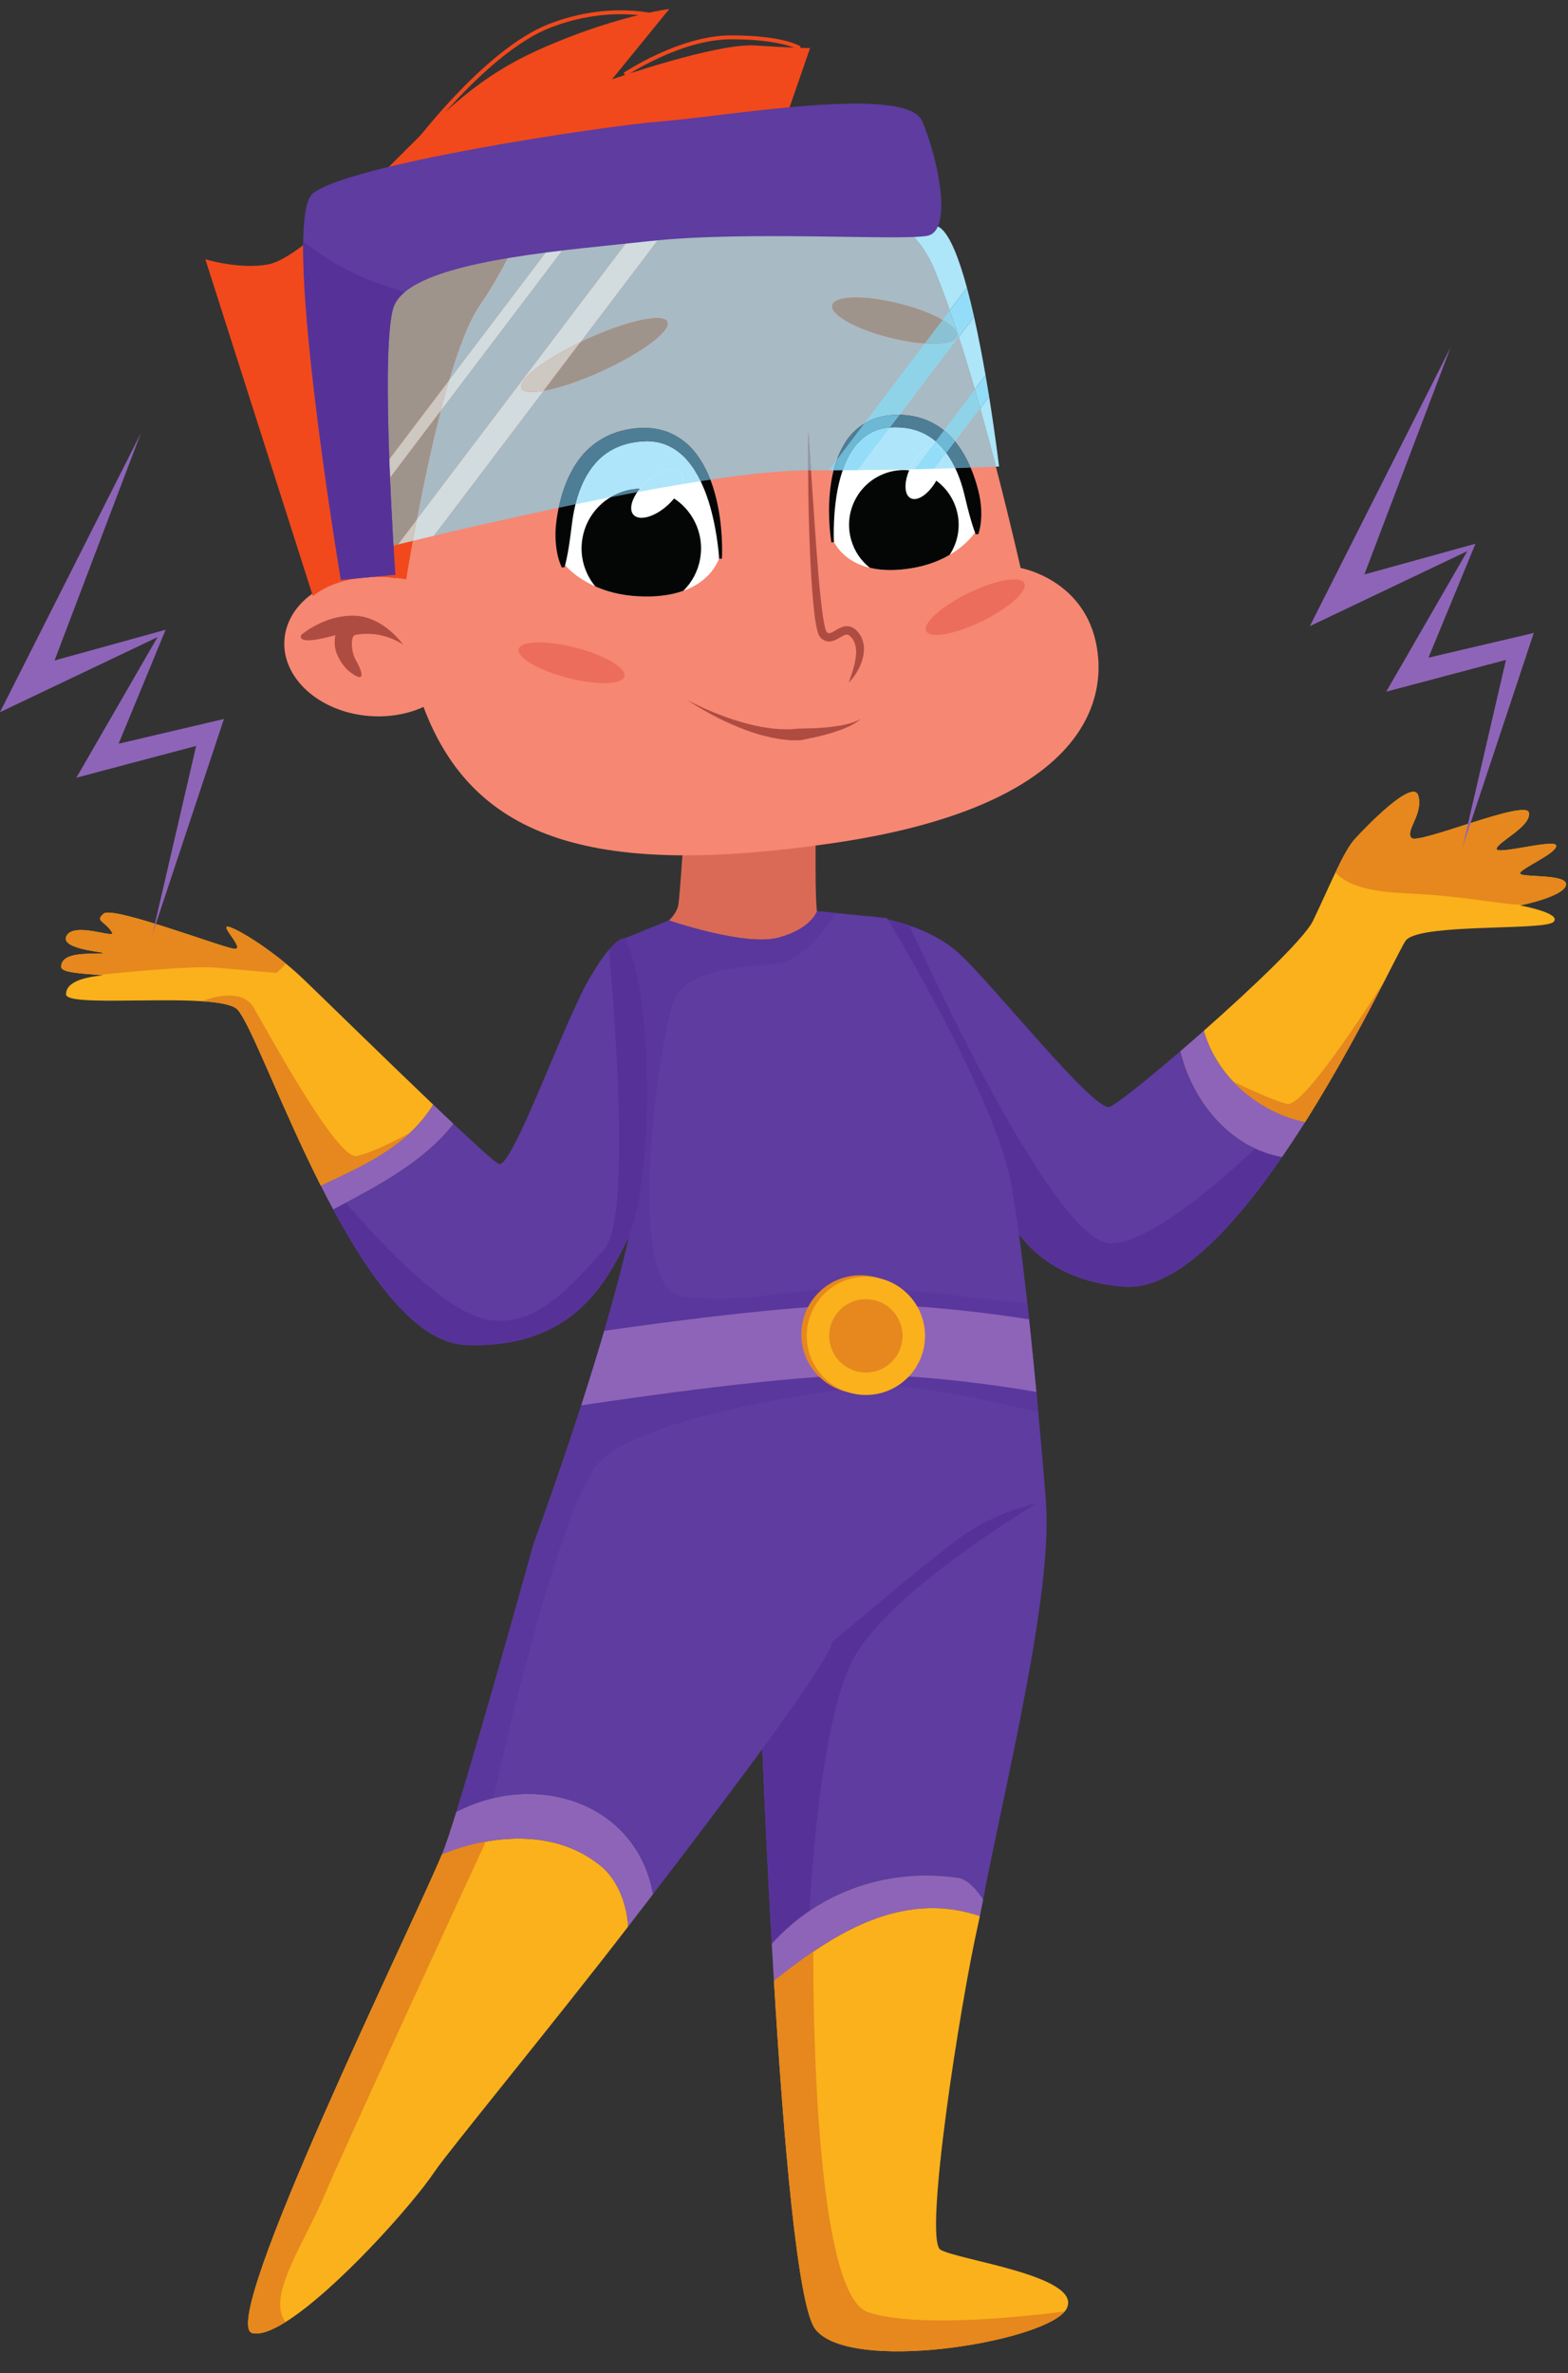 <?xml version="1.0" encoding="UTF-8"?><svg xmlns="http://www.w3.org/2000/svg" xmlns:xlink="http://www.w3.org/1999/xlink" height="2431.7" preserveAspectRatio="xMidYMid meet" version="1.0" viewBox="697.6 290.8 1606.8 2431.7" width="1606.8" zoomAndPan="magnify"><rect x="697.6" y="290.8" width="1606.8" height="2431.7" fill="#333333" stroke="none"/><g><g><path d="M 1705.086 2236.949 C 1698.379 2227.258 1691.215 2218.48 1681.324 2215.199 C 1626.418 2206.539 1571.566 2218.68 1527.219 2248.688 C 1513.117 2258.188 1500.098 2269.527 1488.43 2282.551 C 1480.141 2135.578 1475.648 2004.168 1475.648 2004.168 C 1475.648 2004.168 1754.441 1778.031 1768.746 1825.871 C 1768.988 1826.664 1769.141 1827.594 1769.227 1828.551 C 1777.48 1921.391 1726.352 2124.41 1705.086 2236.949" fill="#5e3ca0"/></g><g><path d="M 1768.746 1825.867 C 1744.742 1840.125 1600.941 1927.676 1569.137 1996.148 C 1542.043 2054.488 1530.422 2184.188 1527.219 2248.688 C 1513.113 2258.188 1500.09 2269.527 1488.438 2282.547 C 1480.148 2135.578 1475.656 2004.168 1475.656 2004.168 C 1475.656 2004.168 1754.445 1778.023 1768.746 1825.867" fill="#563298"/></g><g><path d="M 2011.387 1476.367 C 1960.5 1550.246 1901.762 1613.117 1849.602 1609.195 C 1729.398 1600.172 1716.367 1498 1716.367 1498 L 1589.156 1229.547 C 1589.156 1229.547 1607.434 1231.523 1629.668 1239.172 C 1646.375 1244.898 1665.293 1253.867 1680.312 1267.629 C 1715.367 1299.676 1818.555 1429.895 1834.57 1424.887 C 1840.777 1422.91 1871.23 1398.715 1907.043 1367.938 C 1917.309 1410.215 1945.234 1449.602 1983.82 1467.633 C 1992.52 1471.727 2001.727 1474.676 2011.387 1476.367" fill="#5e3ca0"/></g><g><path d="M 2011.387 1476.367 C 1960.5 1550.246 1901.762 1613.117 1849.602 1609.195 C 1729.398 1600.172 1716.367 1498 1716.367 1498 L 1589.156 1229.547 C 1589.156 1229.547 1607.434 1231.523 1629.668 1239.172 C 1651.348 1287.051 1780.078 1565.992 1836.25 1564.793 C 1874.121 1563.957 1939.348 1509.375 1983.82 1467.633 C 1992.52 1471.727 2001.727 1474.676 2011.387 1476.367" fill="#563298"/></g><g><path d="M 1533.449 1147.227 C 1533.449 1147.227 1532.742 1215.211 1534.855 1224.387 C 1536.824 1232.875 1542.871 1235.387 1542.871 1235.387 C 1542.871 1235.387 1510.316 1264.043 1473.84 1265.305 C 1437.363 1266.578 1383.113 1233.863 1383.113 1233.863 C 1383.113 1233.863 1391.113 1226.75 1392.684 1217.961 C 1394.238 1209.176 1397.742 1154.648 1397.742 1154.648 L 1533.449 1147.227" fill="#da6a56"/></g><g><path d="M 1131.141 1013.887 C 1183.008 1154.227 1311.309 1189.477 1550.438 1154.805 C 1789.645 1120.164 1833.484 1023.383 1821.582 953.84 C 1809.668 884.359 1743.465 872.77 1743.465 872.77 C 1743.465 872.77 1706.293 707.148 1668.203 601.355 C 1667.594 599.699 1667 598.043 1666.422 596.434 C 1666.109 595.625 1665.906 594.922 1665.566 594.125 C 1662.285 585.27 1658.879 576.383 1655.336 567.59 C 1609.715 454.363 1401.809 457.316 1349.707 466.375 C 1134.309 504.09 1089.539 707.695 1101.73 868.32 C 1102.02 872.113 1102.359 875.91 1102.688 879.641 C 1104.602 900.023 1107.398 919.637 1110.809 937.957 C 1116.262 966.91 1123.41 992.789 1131.141 1013.887" fill="#f68772"/></g><g><path d="M 1525.977 732.328 C 1525.977 732.328 1527.23 750.957 1529.094 778.906 C 1531.098 806.828 1533.266 844.098 1536.426 881.199 C 1537.203 890.48 1538.078 899.73 1539.125 908.789 C 1539.652 913.324 1540.238 917.805 1540.891 922.172 C 1541.559 926.527 1542.254 930.91 1543.312 934.734 C 1543.547 935.766 1543.855 936.543 1544.145 937.324 L 1544.355 937.906 L 1544.48 938.031 L 1544.52 938.211 L 1544.52 938.242 C 1544.465 938.184 1544.492 938.211 1544.52 938.254 C 1544.578 938.309 1544.633 938.367 1544.133 937.922 L 1544.285 938.047 L 1544.605 938.297 L 1545.855 939.297 C 1546.121 939.547 1546.203 939.508 1546.246 939.465 L 1546.398 939.465 C 1546.457 939.492 1546.539 939.59 1546.805 939.547 C 1546.898 939.535 1546.984 939.562 1547.066 939.578 C 1547.164 939.605 1547.289 939.633 1547.441 939.59 C 1549.543 939.465 1553.035 937.059 1556.875 934.945 C 1557.781 934.387 1559.004 933.93 1560.062 933.441 C 1561.355 933.094 1562.48 932.578 1563.957 932.508 L 1566.098 932.383 C 1566.836 932.48 1567.559 932.605 1568.285 932.746 C 1569.785 932.941 1570.898 933.734 1572.164 934.316 C 1574.363 935.723 1576.09 937.418 1577.355 939.102 L 1578.371 940.355 L 1578.426 940.438 L 1578.691 940.855 L 1578.785 941.008 L 1578.941 941.301 L 1579.273 941.887 C 1579.703 942.664 1580.137 943.445 1580.555 944.207 C 1582.32 948.492 1583.113 952.402 1582.918 955.98 C 1582.918 959.598 1582.32 962.852 1581.555 965.816 C 1579.926 971.715 1577.52 976.316 1575.363 979.934 C 1573.125 983.512 1571.105 986.113 1569.648 987.809 C 1568.145 989.48 1567.281 990.312 1567.281 990.312 C 1567.281 990.312 1567.684 989.199 1568.449 987.113 C 1569.188 985.027 1570.273 981.996 1571.414 978.156 C 1572.582 974.328 1573.863 969.641 1574.516 964.395 C 1574.781 961.766 1575.113 958.996 1574.793 956.23 C 1574.695 953.391 1573.766 950.707 1573.012 948.492 C 1572.582 947.73 1572.137 946.965 1571.691 946.199 L 1571.344 945.613 L 1571.191 945.32 L 1571.094 945.184 C 1571.137 945.223 1571.105 945.184 1571.078 945.156 C 1571.039 945.086 1570.996 945.016 1571.273 945.445 L 1571.234 945.406 L 1570.535 944.559 C 1569.648 943.305 1568.633 942.43 1567.684 941.762 C 1567.211 941.637 1566.781 941.133 1566.336 941.203 C 1566.098 941.176 1565.891 941.105 1565.668 941.035 C 1565.418 941.078 1565.168 941.105 1564.902 941.121 C 1564.414 941.051 1563.707 941.414 1563.094 941.523 C 1562.355 941.887 1561.688 942.082 1560.883 942.555 C 1559.352 943.348 1557.586 944.473 1555.652 945.531 C 1553.562 946.559 1551.367 947.84 1548.055 948.105 C 1547.289 948.215 1546.387 948.047 1545.535 947.98 C 1544.715 947.938 1543.824 947.66 1542.906 947.227 C 1542.477 947.031 1542.016 946.824 1541.586 946.59 C 1541.141 946.367 1540.738 946.113 1540.598 945.977 L 1539.348 944.961 L 1539.027 944.711 L 1538.887 944.586 C 1538.344 944.113 1538.387 944.141 1538.414 944.152 C 1538.441 944.168 1538.457 944.168 1538.387 944.098 L 1538.273 943.957 C 1537.996 943.57 1537.703 943.18 1537.441 942.777 C 1537.176 942.359 1536.926 941.941 1536.688 941.523 L 1536.328 940.594 C 1535.855 939.355 1535.395 938.086 1535.16 936.977 C 1532.836 927.836 1532.055 918.902 1531.098 909.652 C 1530.207 900.441 1529.512 891.094 1528.926 881.758 C 1527.77 863.074 1527.09 844.391 1526.562 826.887 C 1526.367 818.137 1526.184 809.664 1526.004 801.637 C 1525.824 793.625 1525.863 786.027 1525.797 779.031 C 1525.754 765.008 1525.699 753.348 1525.797 745.168 C 1525.906 737.004 1525.977 732.328 1525.977 732.328" fill="#ae4c42"/></g><g><path d="M 1229.129 955.91 C 1226.918 964.465 1249.387 977.641 1279.301 985.348 C 1309.219 993.059 1335.258 992.379 1337.461 983.836 C 1339.664 975.285 1317.191 962.109 1287.273 954.398 C 1257.367 946.688 1231.328 947.371 1229.129 955.91" fill="#ec6d5b"/></g><g><path d="M 1646.734 937.453 C 1650.625 945.387 1676.27 940.809 1704.02 927.234 C 1731.77 913.672 1751.129 896.246 1747.254 888.312 C 1743.367 880.379 1717.738 884.957 1689.988 898.52 C 1662.223 912.098 1642.859 929.523 1646.734 937.453" fill="#ec6d5b"/></g><g><path d="M 1175.195 958.996 C 1172.562 998.605 1128.754 1027.953 1077.352 1024.527 C 1030.934 1021.453 994.168 992.68 989.438 957.953 C 988.922 954.242 988.793 950.465 989.051 946.625 C 991.684 906.977 1035.492 877.641 1086.895 881.055 C 1088.492 881.156 1090.082 881.301 1091.684 881.457 C 1140.715 886.652 1177.746 920.598 1175.195 958.996" fill="#f68772"/></g><g><path d="M 1006.191 941.434 C 1006.191 941.434 1029.453 921.066 1060.09 921.641 C 1090.73 922.215 1110.699 951.293 1110.699 951.293 C 1110.699 951.293 1089.582 935.77 1061.453 941.445 C 1056.93 942.363 1056.949 957.949 1062.18 967.059 C 1067.422 976.176 1072.422 988.918 1061.852 983.102 C 1051.281 977.285 1045.742 968.012 1042.453 959.902 C 1039.113 951.648 1041.242 941.562 1041.242 941.562 C 1041.242 941.562 1001.73 953.551 1006.191 941.434" fill="#ae4c42"/></g><g><path d="M 1018.207 901.504 L 908.023 556.438 C 908.023 556.438 942.75 567.121 972.133 561.77 C 1001.508 556.438 1060.277 497.664 1121.719 436.227 C 1183.148 374.793 1217.879 353.422 1279.309 329.387 C 1340.75 305.336 1383.488 300.004 1383.488 300.004 L 1324.719 372.125 C 1324.719 372.125 1431.566 334.723 1471.629 337.406 C 1511.699 340.07 1527.727 340.07 1527.727 340.07 L 1503.688 409.527 C 1503.688 409.527 1639.91 503.016 1602.52 500.332 C 1565.117 497.664 1300.68 497.664 1260.609 513.699 C 1220.551 529.719 1228.559 545.754 1188.488 604.508 C 1148.43 663.277 1113.867 884.477 1113.867 884.477 C 1113.867 884.477 1055.598 872.121 1018.207 901.504" fill="#f1491c"/></g><g><path d="M 1274.402 867.309 C 1274.402 867.309 1282.871 878.996 1301.652 888.789 C 1303.555 889.766 1305.516 890.742 1307.594 891.621 C 1318.875 896.672 1333.266 900.801 1351.043 901.75 C 1359.754 902.254 1367.574 902.07 1374.574 901.316 L 1374.625 901.305 C 1383.582 900.371 1391.266 898.555 1397.824 896.184 C 1430.426 884.551 1435.629 859.273 1435.629 859.273 C 1435.629 859.273 1437.219 726.117 1353.562 731.879 C 1260.965 738.238 1274.402 867.309 1274.402 867.309" fill="#fff"/></g><g><path d="M 1307.594 891.633 C 1318.875 896.668 1333.266 900.797 1351.043 901.746 C 1359.75 902.25 1367.57 902.074 1374.578 901.312 L 1374.621 901.301 C 1383.582 900.375 1391.266 898.555 1397.824 896.18 C 1406.637 887.543 1412.844 876.152 1415.113 863.047 C 1420.84 829.781 1398.449 798.113 1365.129 792.383 C 1331.844 786.641 1300.184 809.031 1294.453 842.355 C 1291.297 860.59 1296.633 878.363 1307.594 891.633" fill="#040606"/></g><g><path d="M 1394.887 774.715 C 1400.898 781.355 1394.996 796.5 1381.715 808.523 C 1368.422 820.543 1352.781 824.898 1346.762 818.258 C 1340.754 811.617 1346.652 796.484 1359.941 784.465 C 1373.223 772.441 1388.875 768.074 1394.887 774.715" fill="#fff"/></g><g><path d="M 1276.168 871.953 C 1276.168 871.953 1277.781 866.434 1279.449 857.168 C 1280.289 852.527 1281.16 846.953 1282.02 840.625 C 1282.93 834.297 1283.609 827.176 1284.867 819.5 C 1286.148 811.848 1288.027 803.668 1290.93 795.434 C 1293.82 787.211 1297.738 778.918 1303.09 771.422 C 1308.379 763.867 1315.219 757.25 1323.461 752.484 C 1331.66 747.66 1341.188 744.719 1351.16 743.59 L 1353.02 743.34 L 1353.48 743.27 L 1353.711 743.23 C 1353.27 743.258 1353.359 743.242 1353.438 743.242 C 1353.48 743.242 1353.52 743.242 1353.48 743.242 L 1353.609 743.242 L 1354.617 743.188 L 1358.68 743.008 L 1360.699 742.922 C 1361.359 742.91 1361.867 742.992 1362.449 743.02 L 1365.879 743.23 C 1368.168 743.355 1370.57 743.98 1372.918 744.301 C 1375.16 745.039 1377.531 745.488 1379.68 746.434 C 1388.469 749.891 1396.184 755.73 1402.258 762.949 C 1408.391 770.125 1413.117 778.32 1416.809 786.484 C 1420.543 794.652 1423.344 802.816 1425.504 810.48 C 1429.77 825.867 1431.859 839.176 1433.07 848.484 C 1433.684 853.152 1434.031 856.844 1434.254 859.355 C 1434.422 861.848 1434.535 863.188 1434.535 863.188 L 1437.391 863.199 C 1437.391 863.199 1437.738 857.711 1437.504 848.148 C 1437.406 843.371 1437.055 837.559 1436.414 830.91 C 1435.773 824.25 1434.785 816.754 1433.113 808.645 C 1431.426 800.531 1429.211 791.766 1425.754 782.766 C 1422.285 773.777 1417.688 764.48 1411.094 755.801 C 1404.645 747.047 1395.473 739.383 1384.578 734.574 C 1373.84 729.613 1360.918 728.512 1349.688 729.531 C 1338.129 730.547 1326.43 733.754 1316.09 739.496 C 1305.73 745.168 1296.879 753.223 1290.43 762.238 C 1283.898 771.227 1279.309 780.828 1275.961 790.109 C 1272.609 799.418 1270.469 808.434 1269 816.781 C 1267.508 825.129 1266.73 832.848 1266.82 839.691 C 1266.879 846.535 1267.609 852.469 1268.559 857.305 C 1269.508 862.141 1270.711 865.891 1271.68 868.41 C 1272.609 870.922 1273.32 872.246 1273.32 872.246 L 1276.168 871.953" fill="#040606"/></g><g><path d="M 1698.586 833.723 C 1698.586 833.723 1692.055 845.25 1675.918 856.07 C 1674.289 857.164 1672.609 858.246 1670.801 859.27 C 1661.027 865.004 1648.34 870.23 1632.215 872.895 C 1624.32 874.242 1617.184 874.871 1610.723 874.902 L 1610.668 874.887 C 1602.406 874.957 1595.215 874.074 1589.004 872.586 C 1558.105 865.281 1550.785 842.781 1550.785 842.781 C 1550.785 842.781 1535.824 721.547 1612.672 718.293 C 1697.73 714.691 1698.586 833.723 1698.586 833.723" fill="#fff"/></g><g><path d="M 1670.785 859.27 C 1661.027 865.016 1648.336 870.234 1632.203 872.91 C 1624.324 874.25 1617.184 874.883 1610.715 874.895 L 1610.672 874.895 C 1602.406 874.949 1595.227 874.074 1589.004 872.578 C 1580.094 865.602 1573.27 855.844 1569.887 844.141 C 1561.266 814.387 1578.465 783.234 1608.273 774.625 C 1638.016 766.02 1669.168 783.219 1677.773 813.016 C 1682.504 829.324 1679.445 846.059 1670.785 859.27" fill="#040606"/></g><g><path d="M 1630.758 801.258 C 1638.023 805.09 1650.141 796.414 1657.82 781.887 C 1665.484 767.348 1665.816 752.461 1658.555 748.613 C 1651.289 744.781 1639.184 753.457 1631.492 767.984 C 1623.812 782.523 1623.496 797.41 1630.758 801.258" fill="#fff"/></g><g><path d="M 1697.438 838.141 C 1697.438 838.141 1695.406 833.277 1692.953 824.996 C 1691.719 820.848 1690.344 815.855 1688.914 810.168 C 1687.445 804.492 1686.098 798.07 1684.18 791.203 C 1682.23 784.363 1679.68 777.09 1676.219 769.875 C 1672.742 762.668 1668.328 755.508 1662.68 749.215 C 1657.102 742.879 1650.191 737.539 1642.188 734.023 C 1634.227 730.461 1625.23 728.754 1616.051 728.738 L 1614.328 728.695 L 1613.891 728.684 L 1613.684 728.668 C 1614.074 728.641 1614.004 728.641 1613.922 728.656 C 1613.891 728.656 1613.852 728.656 1613.891 728.656 L 1613.781 728.668 L 1612.84 728.727 L 1609.129 728.977 L 1607.277 729.09 C 1606.676 729.145 1606.211 729.27 1605.68 729.355 L 1602.582 729.902 C 1600.508 730.238 1598.391 731.066 1596.273 731.582 C 1594.301 732.496 1592.195 733.141 1590.32 734.219 C 1582.668 738.27 1576.219 744.367 1571.426 751.57 C 1566.562 758.73 1563.086 766.68 1560.551 774.5 C 1557.973 782.332 1556.246 790.055 1555.07 797.258 C 1552.73 811.723 1552.168 824.07 1552.016 832.676 C 1551.93 836.992 1551.973 840.398 1552.043 842.695 C 1552.141 844.996 1552.184 846.227 1552.184 846.227 L 1549.578 846.535 C 1549.578 846.535 1548.695 841.562 1547.938 832.816 C 1547.543 828.441 1547.277 823.117 1547.18 816.992 C 1547.098 810.867 1547.223 803.93 1547.938 796.363 C 1548.637 788.793 1549.773 780.582 1552 772.02 C 1554.258 763.48 1557.508 754.527 1562.641 745.949 C 1567.629 737.316 1575.211 729.398 1584.656 723.918 C 1593.934 718.297 1605.609 715.984 1615.953 715.773 C 1626.59 715.523 1637.594 717.262 1647.598 721.438 C 1657.621 725.559 1666.504 732.004 1673.289 739.559 C 1680.156 747.098 1685.328 755.383 1689.32 763.512 C 1693.316 771.652 1696.176 779.656 1698.363 787.113 C 1700.578 794.566 1702.074 801.535 1702.68 807.77 C 1703.324 814.02 1703.254 819.516 1702.891 824.016 C 1702.512 828.527 1701.797 832.059 1701.18 834.457 C 1700.578 836.84 1700.07 838.129 1700.07 838.129 L 1697.438 838.141" fill="#040606"/></g><g><path d="M 1402.184 1008.172 C 1402.184 1008.172 1412.426 1013.914 1428.605 1020.562 C 1432.625 1022.25 1437.062 1023.898 1441.742 1025.648 C 1446.469 1027.262 1451.43 1028.969 1456.648 1030.461 C 1459.227 1031.281 1461.891 1031.941 1464.594 1032.625 C 1467.281 1033.32 1470.004 1034.016 1472.793 1034.531 C 1478.301 1035.777 1483.961 1036.57 1489.582 1037.316 C 1492.402 1037.535 1495.227 1037.746 1498.023 1037.965 C 1500.824 1038.086 1503.598 1037.977 1506.336 1038.012 C 1509.098 1038.148 1511.75 1037.598 1514.387 1037.438 C 1515.645 1037.281 1517.148 1037.328 1518.211 1037.352 C 1519.617 1037.316 1521.012 1037.27 1522.379 1037.23 C 1527.84 1037 1533.293 1037.047 1538.145 1036.609 C 1543.008 1036.105 1547.723 1035.973 1551.977 1035.238 C 1556.227 1034.566 1560.223 1034.117 1563.598 1033.188 C 1565.297 1032.758 1566.934 1032.465 1568.41 1032.051 C 1569.84 1031.586 1571.172 1031.145 1572.371 1030.754 C 1574.766 1029.938 1576.574 1029.055 1577.746 1028.383 C 1578.934 1027.699 1579.484 1027.199 1579.484 1027.199 C 1579.484 1027.199 1579.043 1027.797 1577.992 1028.715 C 1576.953 1029.617 1575.305 1030.879 1573.066 1032.184 C 1571.93 1032.82 1570.672 1033.527 1569.293 1034.297 C 1567.887 1035.008 1566.32 1035.656 1564.672 1036.387 C 1561.348 1037.977 1557.449 1039.16 1553.223 1040.652 C 1548.992 1042.18 1544.254 1043.207 1539.266 1044.637 C 1534.246 1046.016 1529.102 1046.887 1523.711 1048.105 C 1522.367 1048.387 1521.012 1048.68 1519.641 1048.988 C 1517.957 1049.281 1516.637 1049.34 1515.086 1049.34 C 1512.09 1049.281 1509.047 1049.512 1506.055 1049.098 C 1503.059 1048.766 1500.031 1048.582 1497.023 1048.133 C 1494.066 1047.605 1491.086 1047.066 1488.102 1046.543 C 1482.238 1045.176 1476.41 1043.746 1470.836 1041.887 C 1468.012 1041.066 1465.301 1040.078 1462.602 1039.078 C 1459.898 1038.086 1457.246 1037.156 1454.695 1036.047 C 1449.539 1034.004 1444.672 1031.758 1440.078 1029.645 C 1435.52 1027.406 1431.23 1025.316 1427.359 1023.203 C 1411.789 1014.906 1402.184 1008.172 1402.184 1008.172" fill="#ae4c42"/></g><g><path d="M 1769.469 1829.23 C 1769.469 1829.23 1721.387 1835.875 1677.312 1869.297 C 1633.246 1902.676 1550.426 1973.469 1550.426 1973.469 C 1550.426 1973.469 1480.98 1881.312 1374.125 1854.602 C 1339.672 1845.977 1302.84 1852.629 1277.328 1859.996 C 1258.449 1865.484 1245.758 1871.379 1244.668 1871.902 L 1244.637 1871.902 C 1245.387 1869.82 1268.438 1807.402 1293.23 1730.746 C 1301.117 1706.266 1309.211 1680.297 1316.793 1654.383 C 1336.664 1586.703 1353.09 1519.359 1354.094 1479.281 C 1356.773 1375.109 1338.059 1252.262 1338.059 1252.262 L 1383.102 1233.875 C 1383.102 1233.875 1460.957 1260.598 1495 1251.586 C 1529.062 1242.566 1534.871 1224.375 1534.871 1224.375 L 1554.227 1226.305 L 1606.516 1231.543 C 1606.516 1231.543 1716.059 1411.176 1733.402 1502.004 C 1739.133 1532.059 1745.023 1578.008 1750.352 1626.09 C 1750.949 1631.582 1751.551 1637.105 1752.148 1642.641 C 1754.84 1667.91 1757.367 1693.371 1759.609 1716.965 C 1760.297 1724.102 1760.93 1731.105 1761.57 1737.836 C 1766.387 1790.246 1769.469 1829.23 1769.469 1829.23" fill="#5e3ca0"/></g><g><path d="M 2302.355 1197.492 C 2300.672 1207.559 2268.949 1215.488 2258.559 1217.809 C 2256.48 1218.289 2255.277 1218.527 2255.277 1218.527 C 2255.277 1218.527 2299.359 1226.543 2289.336 1235.562 C 2280.359 1243.652 2176.18 1238.051 2145.488 1249.828 C 2145.336 1249.871 2145.18 1249.941 2145.008 1249.984 C 2141.73 1251.312 2139.367 1252.824 2138.082 1254.594 C 2135.594 1258.043 2127.988 1273.297 2116.438 1295.73 L 2116.281 1295.973 C 2097.648 1332.164 2068.836 1386.891 2034.949 1440.539 C 2006.945 1434.688 1980.621 1419.672 1960.898 1398.707 C 1947.117 1384.004 1936.668 1366.418 1931.168 1346.953 C 1981.668 1302.348 2034.469 1251.949 2042.926 1234.562 C 2050.969 1217.965 2058.758 1200.137 2066.039 1184.84 C 2073.25 1169.602 2080.02 1156.906 2086 1150.414 C 2098.016 1137.395 2146.098 1087.309 2151.102 1106.352 C 2156.105 1125.379 2137.078 1142.414 2144.09 1149.414 C 2151.102 1156.426 2261.289 1109.348 2264.297 1123.371 C 2267.297 1137.395 2232.25 1153.414 2231.23 1160.438 C 2230.227 1167.453 2292.348 1149.414 2292.348 1157.43 C 2292.348 1165.445 2256.281 1180.473 2255.277 1185.477 C 2254.277 1190.48 2304.363 1185.477 2302.355 1197.492" fill="#fab11c"/></g><g><path d="M 1141.531 1422.633 C 1134.922 1433.453 1127.031 1442.828 1118.18 1451.164 C 1092.691 1475.086 1059.281 1490.23 1026.301 1505.57 C 985.793 1425.277 955.266 1342.219 941.402 1325.707 C 937.035 1320.496 923.41 1317.938 905.5 1316.738 C 853.496 1313.129 765.586 1321.02 765.305 1309.688 C 764.785 1291.168 805.934 1290.414 802.848 1290.129 C 801.488 1290.008 800.125 1289.887 798.801 1289.77 C 775.324 1287.891 760.098 1286.852 760.258 1281.156 C 760.781 1264.613 794.316 1268.941 802.328 1267.617 C 810.344 1266.285 757.773 1264.285 765.789 1249.59 C 773.801 1234.879 816.914 1253.316 812.344 1246.059 C 804.855 1234.039 794.516 1234.879 803.852 1226.871 C 813.188 1218.852 925.375 1261.609 937.395 1262.93 C 949.414 1264.285 924.051 1240.246 930.742 1240.246 C 936.152 1240.246 962.875 1255.27 990.602 1278.184 C 996.934 1283.398 1003.301 1289.047 1009.512 1294.98 C 1029.469 1314.125 1091.73 1375.109 1141.531 1422.633" fill="#fab11c"/></g><g><path d="M 1162.359 1442.359 C 1155.789 1436.172 1148.82 1429.559 1141.551 1422.621 C 1115.91 1464.641 1070.75 1484.922 1026.32 1505.559 C 1030.48 1513.801 1034.75 1522.012 1039.121 1530.129 C 1084.18 1506.262 1132.512 1481.039 1162.359 1442.359" fill="#8e64b8"/></g><g><path d="M 1339.426 1563.426 C 1318.441 1604.418 1284.652 1672.961 1175.156 1668.969 C 1125.312 1667.113 1078.277 1602.816 1039.125 1530.121 C 1043.414 1527.844 1047.746 1525.566 1052.113 1523.238 C 1093.219 1501.32 1135.367 1477.363 1162.375 1442.34 C 1186.172 1464.773 1204.32 1481.207 1208.539 1483.301 C 1221.871 1489.988 1273.961 1341.734 1300.688 1294.977 C 1309.219 1280.039 1316.152 1270.25 1321.605 1263.926 C 1333.133 1250.422 1338.062 1252.258 1338.062 1252.258 C 1368.793 1311.004 1367.473 1508.695 1339.426 1563.426" fill="#5e3ca0"/></g><g><path d="M 1931.188 1346.941 C 1923.023 1354.156 1914.918 1361.199 1907.078 1367.938 C 1919.613 1419.75 1958.738 1467.164 2011.375 1476.34 C 2019.453 1464.617 2027.34 1452.609 2034.957 1440.547 C 1987.355 1430.562 1944.469 1394.168 1931.188 1346.941" fill="#8e64b8"/></g><g><path d="M 1341.309 2264.762 C 1267.629 2360.559 1155.719 2496.75 1143.102 2515.699 C 1120.059 2550.238 1041.25 2638.102 990.203 2670 C 976.141 2678.77 964.199 2683.34 956.105 2681.301 C 919.723 2672.199 1122.66 2258.828 1150.469 2190.801 C 1164.73 2184.988 1179.961 2180.461 1195.461 2177.691 C 1234.93 2170.602 1276.359 2174.93 1308.691 2199.172 C 1328.172 2212.148 1339.75 2238.281 1341.309 2264.762" fill="#fab11c"/></g><g><path d="M 1366.789 2231.59 C 1358.262 2242.719 1349.762 2253.82 1341.309 2264.762 C 1339.75 2238.281 1328.172 2212.148 1308.691 2199.172 C 1275.641 2174.371 1233.129 2170.398 1192.898 2178.18 C 1178.281 2180.98 1163.93 2185.309 1150.469 2190.801 C 1151.23 2188.949 1151.91 2187.23 1152.43 2185.828 C 1155.559 2177.449 1160.012 2163.988 1165.211 2147.238 C 1177.43 2140.871 1190.141 2136.148 1202.961 2133.141 C 1275.922 2115.789 1352.691 2151.809 1366.789 2231.59" fill="#8e64b8"/></g><g><path d="M 1550.422 1973.469 C 1546.969 1993.629 1456.699 2114.27 1366.789 2231.59 C 1352.691 2151.809 1275.922 2115.789 1202.961 2133.141 C 1190.141 2136.148 1177.43 2140.871 1165.211 2147.238 C 1193.301 2057.172 1244.59 1871.941 1244.59 1871.941 L 1244.629 1871.898 L 1244.672 1871.898 C 1256.73 1862.129 1269.031 1854.52 1281.449 1848.789 C 1413.191 1787.801 1556.551 1938.051 1550.422 1973.469" fill="#5e3ca0"/></g><g><path d="M 1681.328 2215.199 C 1609.012 2203.777 1536.73 2228.527 1488.453 2282.539 C 1489.164 2295.066 1489.906 2307.707 1490.66 2320.387 C 1550.934 2272.59 1621.281 2226.898 1701.727 2254.047 C 1702.773 2249 1703.902 2243.246 1705.094 2236.938 C 1698.398 2227.25 1691.223 2218.496 1681.328 2215.199" fill="#8e64b8"/></g><g><path d="M 1244.668 1871.902 L 1244.637 1871.902 C 1245.387 1869.82 1268.438 1807.402 1293.23 1730.746 C 1301.117 1706.266 1309.211 1680.297 1316.793 1654.383 C 1326.707 1620.602 1335.758 1586.918 1342.48 1556.656 C 1367.535 1494.031 1367.645 1308.801 1338.059 1252.262 L 1383.102 1233.875 C 1383.102 1233.875 1440.109 1253.449 1477.898 1253.449 C 1484.258 1253.449 1490.098 1252.883 1495 1251.586 C 1529.062 1242.566 1534.871 1224.375 1534.871 1224.375 L 1554.227 1226.305 C 1545.969 1239.562 1520.652 1276.184 1492.004 1278.625 C 1456.949 1281.633 1400.859 1283.637 1387.828 1316.699 C 1374.801 1349.746 1334.746 1611.191 1396.84 1619.195 C 1408.668 1620.73 1420.324 1621.344 1431.828 1621.344 C 1480.73 1621.344 1527.07 1610.188 1574.141 1610.188 C 1625.906 1610.188 1731.082 1625.211 1750.352 1626.09 C 1750.949 1631.582 1751.551 1637.105 1752.148 1642.641 C 1754.84 1667.91 1757.367 1693.371 1759.609 1716.965 C 1760.297 1724.102 1760.93 1731.105 1761.57 1737.836 C 1729.109 1729.754 1647.527 1710.68 1600.012 1710.68 C 1594.98 1710.68 1590.34 1710.887 1586.168 1711.355 C 1532.07 1717.367 1362.102 1742.41 1314.027 1786.477 C 1304.051 1795.613 1292.914 1818.383 1281.457 1848.785 C 1269.039 1854.516 1256.727 1862.129 1244.668 1871.902" fill="#5a379c"/></g><g><path d="M 1342.484 1556.66 C 1349.219 1526.285 1353.594 1499.359 1354.098 1479.289 C 1356.777 1375.109 1338.066 1252.266 1338.066 1252.266 C 1367.641 1308.793 1367.531 1494.02 1342.484 1556.66" fill="#5a379c"/></g><g><path d="M 1165.211 2147.238 C 1193.301 2057.172 1244.59 1871.941 1244.59 1871.941 L 1244.629 1871.898 L 1244.672 1871.898 C 1256.73 1862.129 1269.031 1854.52 1281.449 1848.789 C 1280.09 1852.391 1278.68 1856.16 1277.32 1860 C 1248.871 1939.5 1219.379 2061.141 1202.961 2133.141 C 1190.141 2136.148 1177.43 2140.871 1165.211 2147.238" fill="#5a379c"/></g><g><path d="M 1790.824 2655.93 C 1790.305 2657.02 1789.586 2658.098 1788.664 2659.137 C 1761.773 2691.469 1567.973 2722.559 1533.078 2677.289 C 1514.922 2653.809 1500.531 2483.688 1490.688 2320.406 C 1503.668 2310.117 1517.125 2299.898 1531.027 2290.477 C 1581.719 2256.266 1638.605 2232.75 1701.715 2254.059 C 1701.113 2256.906 1700.551 2259.547 1700.039 2261.957 C 1681.328 2344.727 1643.938 2585.137 1661.285 2595.828 C 1678.637 2606.527 1806.855 2622.559 1790.824 2655.93" fill="#fab11c"/></g><g><path d="M 1759.617 1716.969 C 1726.594 1711.312 1655.68 1700.613 1590.004 1699.652 C 1512.871 1698.52 1340.754 1723.574 1293.234 1730.742 C 1301.125 1706.262 1309.219 1680.297 1316.797 1654.379 C 1388.035 1644.156 1521.691 1626.559 1591.02 1627.531 C 1650.867 1628.414 1712.98 1636.5 1752.156 1642.633 C 1754.848 1667.914 1757.371 1693.359 1759.617 1716.969" fill="#8e64b8"/></g><g><path d="M 1339.434 1563.426 C 1318.441 1604.418 1284.652 1672.961 1175.156 1668.969 C 1125.312 1667.113 1078.277 1602.816 1039.125 1530.121 C 1043.414 1527.844 1047.746 1525.566 1052.113 1523.238 C 1073.629 1548.516 1140.895 1624.445 1187.492 1640.234 C 1243.594 1659.266 1284.652 1605.18 1316.711 1571.109 C 1345.273 1540.746 1326.082 1313.043 1321.605 1263.926 C 1333.133 1250.422 1338.062 1252.258 1338.062 1252.258 C 1368.793 1311.004 1367.473 1508.695 1339.434 1563.426" fill="#563298"/></g><g><path d="M 1518.785 1658.023 C 1518.785 1691.496 1545.918 1718.621 1579.395 1718.621 C 1612.855 1718.621 1639.992 1691.496 1639.992 1658.023 C 1639.992 1624.559 1612.855 1597.426 1579.395 1597.426 C 1545.918 1597.426 1518.785 1624.559 1518.785 1658.023" fill="#e6881d"/></g><g><path d="M 1524.305 1659.508 C 1524.305 1692.984 1551.449 1720.109 1584.906 1720.109 C 1618.383 1720.109 1645.52 1692.984 1645.52 1659.508 C 1645.52 1626.043 1618.383 1598.918 1584.906 1598.918 C 1551.449 1598.918 1524.305 1626.043 1524.305 1659.508" fill="#fab11c"/></g><g><path d="M 1547.34 1659.52 C 1547.34 1680.27 1564.16 1697.078 1584.898 1697.078 C 1605.648 1697.078 1622.469 1680.27 1622.469 1659.52 C 1622.469 1638.77 1605.648 1621.961 1584.898 1621.961 C 1564.16 1621.961 1547.34 1638.77 1547.34 1659.52" fill="#e6881d"/></g><g><path d="M 1030.23 2539.738 C 1010.199 2587.82 970.129 2643.91 990.16 2669.961 L 990.203 2670 C 976.141 2678.77 964.199 2683.34 956.105 2681.301 C 919.723 2672.199 1122.66 2258.828 1150.469 2190.801 C 1164.73 2184.988 1179.961 2180.461 1195.461 2177.691 C 1174.27 2223.57 1048.578 2495.75 1030.23 2539.738" fill="#e6881d"/></g><g><path d="M 1788.664 2659.141 C 1761.781 2691.469 1567.977 2722.559 1533.07 2677.289 C 1514.922 2653.809 1500.535 2483.688 1490.68 2320.41 C 1503.664 2310.117 1517.129 2299.898 1531.02 2290.48 C 1530.867 2341.047 1532.148 2641.59 1587.16 2659.938 C 1638.48 2677.051 1755.602 2663.469 1788.664 2659.141" fill="#e6881d"/></g><g><path d="M 1118.184 1451.16 C 1092.688 1475.082 1059.277 1490.23 1026.301 1505.57 C 985.793 1425.281 955.266 1342.215 941.402 1325.711 C 937.031 1320.496 923.41 1317.941 905.5 1316.742 L 905.34 1316.375 C 905.34 1316.375 944.086 1300.352 957.426 1323.031 C 970.809 1345.75 1042.93 1479.293 1062.957 1475.277 C 1080.113 1471.836 1109.922 1455.727 1118.184 1451.16" fill="#e6881d"/></g><g><path d="M 990.602 1278.184 C 985.836 1283.637 980.824 1287.648 980.824 1287.648 C 980.824 1287.648 949.414 1284.961 919.363 1282.316 C 893.441 1280 818.758 1287.648 798.801 1289.77 C 775.324 1287.891 760.098 1286.852 760.258 1281.156 C 760.781 1264.613 794.316 1268.941 802.328 1267.617 C 810.344 1266.285 757.773 1264.285 765.789 1249.59 C 773.801 1234.879 816.914 1253.316 812.344 1246.059 C 804.855 1234.039 794.516 1234.879 803.852 1226.871 C 813.188 1218.852 925.375 1261.609 937.395 1262.93 C 949.414 1264.285 924.051 1240.246 930.742 1240.246 C 936.152 1240.246 962.875 1255.27 990.602 1278.184" fill="#e6881d"/></g><g><path d="M 2302.355 1197.492 C 2300.672 1207.559 2268.949 1215.488 2258.559 1217.809 C 2256 1217.68 2253.641 1217.609 2251.59 1217.523 C 2233.566 1216.848 2196.852 1208.844 2139.41 1206.172 C 2097.875 1204.25 2077.898 1197.223 2066.039 1184.84 C 2073.25 1169.602 2080.02 1156.906 2086 1150.414 C 2098.016 1137.395 2146.098 1087.309 2151.102 1106.352 C 2156.105 1125.379 2137.078 1142.414 2144.09 1149.414 C 2151.102 1156.426 2261.289 1109.348 2264.297 1123.371 C 2267.297 1137.395 2232.25 1153.414 2231.23 1160.438 C 2230.227 1167.453 2292.348 1149.414 2292.348 1157.43 C 2292.348 1165.445 2256.281 1180.473 2255.277 1185.477 C 2254.277 1190.48 2304.363 1185.477 2302.355 1197.492" fill="#e6881d"/></g><g><path d="M 841.914 734.723 L 743.055 995.023 L 724.637 975.512 L 863.25 937.18 L 867.359 936.055 L 865.75 939.945 L 810.258 1074.402 L 797.031 1058.02 L 909.617 1031.57 L 927.074 1027.488 L 921.609 1043.926 L 853.934 1247.578 L 902.453 1038.535 L 914.445 1050.891 L 802.66 1080.531 L 775.867 1087.648 L 789.434 1064.16 L 862.156 938.184 L 864.652 940.949 L 734.82 1002.789 L 697.59 1020.523 L 716.402 983.277 L 841.914 734.723" fill="#8e64b8"/></g><g><path d="M 2116.277 1295.98 C 2097.648 1332.164 2068.836 1386.891 2034.949 1440.535 C 2006.934 1434.695 1980.617 1419.672 1960.895 1398.719 C 1976.293 1406.211 2002.168 1418.27 2016.555 1421.867 C 2030.652 1425.398 2082.625 1348.59 2116.277 1295.98" fill="#e6881d"/></g><g><path d="M 1381.418 620.504 C 1385.547 629.574 1355.438 652.168 1314.168 671 C 1272.898 689.828 1236.09 697.742 1231.957 688.688 C 1227.828 679.617 1257.938 657.02 1299.207 638.191 C 1340.48 619.359 1377.289 611.445 1381.418 620.504" fill="#f1491c"/></g><g><path d="M 1678.18 635.203 C 1675.773 644.859 1645.25 645.582 1610.004 636.812 C 1574.738 628.043 1548.102 613.098 1550.508 603.426 C 1552.914 593.77 1583.453 593.043 1618.699 601.816 C 1653.961 610.586 1680.586 625.531 1678.18 635.203" fill="#f1491c"/></g><g><path d="M 2146.09 1248.262 C 2146.09 1248.262 2145.895 1248.777 2145.484 1249.832 C 2145.328 1249.871 2145.168 1249.949 2145.012 1249.988 C 2145.734 1248.855 2146.09 1248.262 2146.09 1248.262" fill="#e6881d"/></g><g><path d="M 1695.773 615.371 C 1693.457 604.992 1691.004 594.969 1688.445 585.52 L 1670.844 608.773 C 1669.961 606.273 1669.074 603.789 1668.207 601.352 C 1667.598 599.691 1667.004 598.031 1666.422 596.43 C 1666.117 595.621 1665.906 594.922 1665.57 594.129 C 1662.277 585.258 1658.879 576.375 1655.344 567.598 C 1646.918 546.691 1632.961 529.746 1615.48 516.074 C 1639.602 517.586 1655.984 520.328 1661.273 524.379 C 1671.133 531.91 1680.352 555.621 1688.445 585.52 C 1691.004 594.969 1693.457 604.992 1695.773 615.371" fill="#ade5f9"/></g><g><path d="M 1142.062 839.809 L 1254.633 691.18 C 1269.953 688.449 1291.383 681.391 1314.176 670.988 C 1355.441 652.16 1385.555 629.562 1381.422 620.492 C 1380.266 617.961 1376.523 616.738 1370.836 616.738 C 1356.254 616.738 1328.883 624.637 1299.215 638.176 C 1296.883 639.246 1294.594 640.312 1292.344 641.395 L 1381.984 523.043 C 1371.246 523.93 1360.504 524.934 1349.805 525.973 L 1124.625 823.344 C 1130.742 791.062 1139.164 750.277 1149.062 711.883 L 1284.254 533.336 C 1278.602 534.066 1273.035 534.828 1267.504 535.594 L 1157.664 680.609 C 1167.145 648.395 1177.625 620.461 1188.492 604.496 C 1209.043 574.367 1216.945 555.477 1225.164 542.059 C 1238.762 539.77 1252.934 537.605 1267.504 535.594 C 1273.035 534.828 1278.602 534.066 1284.254 533.336 C 1305.574 530.574 1327.613 528.137 1349.805 525.973 C 1360.504 524.934 1371.246 523.93 1381.984 523.043 C 1446.965 517.555 1511.285 514.656 1561.969 514.656 C 1582.277 514.656 1600.395 515.113 1615.488 516.059 C 1632.961 529.738 1646.93 546.691 1655.344 567.582 C 1658.883 576.379 1662.281 585.254 1665.574 594.113 C 1665.91 594.906 1666.125 595.621 1666.43 596.43 C 1667.008 598.031 1667.605 599.676 1668.199 601.34 C 1669.082 603.777 1669.969 606.266 1670.852 608.766 L 1663.379 618.613 C 1652.586 612.426 1636.789 606.309 1618.707 601.812 C 1602.191 597.695 1586.715 595.668 1574.688 595.668 C 1561.023 595.668 1551.801 598.273 1550.52 603.414 C 1548.109 613.082 1574.746 628.023 1610 636.805 C 1622.715 639.961 1634.82 641.898 1645.207 642.613 L 1582.781 725.043 C 1574.211 730.457 1567.289 737.895 1562.641 745.93 C 1559.652 750.949 1557.305 756.07 1555.414 761.18 L 1546.66 772.738 C 1540.789 772.781 1534.797 772.781 1528.699 772.781 C 1527.051 748.266 1525.984 732.316 1525.984 732.316 C 1525.984 732.316 1525.91 736.996 1525.801 745.168 C 1525.727 752.09 1525.742 761.531 1525.785 772.781 C 1525.543 772.781 1525.301 772.781 1525.055 772.781 C 1499.305 772.781 1464.414 776.488 1425.594 782.297 C 1422.145 773.453 1417.586 764.32 1411.105 755.797 C 1404.656 747.043 1395.473 739.375 1384.586 734.57 C 1376.215 730.699 1366.516 729.176 1357.312 729.176 C 1354.723 729.176 1352.164 729.297 1349.695 729.523 C 1338.133 730.547 1326.434 733.75 1316.094 739.48 C 1305.734 745.152 1296.883 753.203 1290.434 762.215 C 1283.902 771.211 1279.312 780.816 1275.965 790.105 C 1273.363 797.332 1271.492 804.375 1270.094 811.07 C 1220.082 821.605 1174.125 832.203 1142.062 839.809" fill="#a8bac4"/></g><g><path d="M 1525.781 772.785 C 1525.738 761.543 1525.727 752.098 1525.797 745.168 C 1525.906 737.004 1525.977 732.328 1525.977 732.328 C 1525.977 732.328 1527.047 748.27 1528.688 772.785 C 1527.715 772.785 1526.754 772.785 1525.781 772.785" fill="#8a9dad"/></g><g><path d="M 1096.336 850.93 C 1096.336 850.93 1090.008 829.773 1083.078 799.039 L 1149.055 711.898 C 1139.156 750.289 1130.738 791.078 1124.617 823.348 L 1105.426 848.68 L 1105.387 848.68 C 1099.539 850.129 1096.336 850.93 1096.336 850.93 M 1079.707 783.57 L 1079.707 783.539 C 1066.367 719.422 1054.387 627.152 1084.316 588.488 C 1098.805 569.73 1154.098 554.062 1225.156 542.074 C 1216.938 555.496 1209.035 574.391 1188.488 604.516 C 1177.617 620.473 1167.137 648.398 1157.656 680.621 L 1079.707 783.539 L 1079.707 783.57" fill="#9e948c"/></g><g><path d="M 1287.336 807.492 C 1288.328 803.52 1289.496 799.488 1290.93 795.43 C 1293.816 787.207 1297.738 778.91 1303.086 771.422 C 1308.379 763.875 1315.219 757.254 1323.457 752.492 C 1331.656 747.672 1341.188 744.723 1351.156 743.586 L 1353.016 743.34 L 1353.477 743.27 L 1353.707 743.242 C 1353.449 743.254 1353.367 743.254 1353.367 743.254 C 1353.367 743.254 1353.406 743.254 1353.438 743.254 C 1353.465 743.242 1353.496 743.242 1353.496 743.242 C 1353.496 743.242 1353.488 743.242 1353.477 743.242 L 1353.605 743.242 L 1354.617 743.199 L 1358.676 743.02 L 1360.699 742.922 C 1360.746 742.922 1360.797 742.922 1360.848 742.922 C 1361.438 742.922 1361.906 742.992 1362.445 743.02 L 1365.875 743.227 C 1368.168 743.352 1370.566 743.988 1372.918 744.309 C 1375.156 745.055 1377.527 745.484 1379.676 746.441 C 1388.461 749.887 1396.188 755.73 1402.254 762.961 C 1407.723 769.355 1412.07 776.559 1415.574 783.84 C 1409.273 784.824 1402.891 785.848 1396.426 786.93 C 1397.836 781.918 1397.434 777.555 1394.875 774.73 C 1392.961 772.625 1390.098 771.613 1386.633 771.613 C 1379.176 771.613 1369.008 776.254 1359.938 784.465 C 1357.426 786.734 1355.199 789.102 1353.246 791.512 C 1342.43 791.762 1332.117 794.891 1323.195 800.277 C 1311.18 802.633 1299.18 805.055 1287.336 807.492" fill="#aee5fa"/></g><g><path d="M 1323.195 800.277 C 1332.117 794.898 1342.426 791.77 1353.246 791.512 C 1352.297 792.68 1351.418 793.855 1350.617 795.035 C 1341.496 796.742 1332.336 798.492 1323.195 800.277" fill="#4e7e96"/></g><g><path d="M 1350.621 795.027 C 1351.422 793.855 1352.305 792.68 1353.254 791.504 C 1355.203 789.098 1357.434 786.719 1359.941 784.461 C 1369.012 776.246 1379.18 771.609 1386.645 771.609 C 1390.105 771.609 1392.977 772.609 1394.875 774.715 C 1397.445 777.543 1397.844 781.906 1396.434 786.922 C 1381.438 789.41 1366.082 792.145 1350.621 795.027" fill="#aee5fa"/></g><g><path d="M 1270.09 811.07 C 1271.492 804.383 1273.363 797.32 1275.961 790.105 C 1279.312 780.824 1283.902 771.211 1290.434 762.227 C 1296.883 753.215 1305.73 745.16 1316.09 739.492 C 1326.434 733.75 1338.133 730.547 1349.691 729.531 C 1352.164 729.309 1354.723 729.184 1357.312 729.184 C 1366.512 729.184 1376.211 730.699 1384.582 734.574 C 1395.465 739.379 1404.648 747.043 1411.098 755.789 C 1417.574 764.332 1422.145 773.469 1425.586 782.301 C 1422.285 782.805 1418.941 783.305 1415.582 783.836 C 1412.074 776.547 1407.727 769.348 1402.266 762.953 C 1396.191 755.723 1388.473 749.883 1379.684 746.43 C 1377.531 745.48 1375.16 745.035 1372.922 744.297 C 1370.57 743.977 1368.172 743.352 1365.883 743.227 L 1362.453 743.016 C 1361.91 742.988 1361.441 742.918 1360.852 742.918 C 1360.801 742.918 1360.754 742.918 1360.703 742.918 L 1358.684 743 L 1354.621 743.184 L 1353.613 743.238 L 1353.48 743.238 C 1353.492 743.238 1353.504 743.238 1353.504 743.238 C 1353.504 743.238 1353.473 743.238 1353.441 743.238 C 1353.41 743.238 1353.371 743.238 1353.371 743.238 C 1353.371 743.238 1353.453 743.238 1353.711 743.227 L 1353.48 743.266 L 1353.023 743.336 L 1351.16 743.586 C 1341.191 744.715 1331.664 747.656 1323.461 752.477 C 1315.223 757.238 1308.383 763.871 1303.09 771.406 C 1297.742 778.918 1293.82 787.207 1290.934 795.426 C 1289.5 799.48 1288.332 803.52 1287.344 807.477 C 1281.551 808.676 1275.801 809.871 1270.09 811.07" fill="#4e7e96"/></g><g><path d="M 1555.406 761.191 C 1557.289 756.098 1559.648 750.961 1562.633 745.949 C 1567.281 737.898 1574.203 730.473 1582.758 725.059 L 1555.406 761.191" fill="#4e7e96"/></g><g><path d="M 1718.105 768.941 C 1713.207 750.07 1707.793 729.84 1702.027 709.344 L 1711.215 697.23 C 1710.047 690.137 1708.801 682.719 1707.516 675.184 L 1696.453 689.812 C 1691.172 671.613 1685.672 653.488 1680.055 636.168 L 1695.781 615.406 C 1700.156 634.953 1704.078 655.594 1707.516 675.184 C 1708.801 682.719 1710.047 690.137 1711.215 697.23 C 1717.652 737.535 1721.383 768.781 1721.383 768.781 C 1721.383 768.781 1720.27 768.84 1718.105 768.941" fill="#ade5f9"/></g><g><path d="M 1692.293 769.969 C 1691.379 767.824 1690.395 765.66 1689.32 763.5 C 1685.957 756.656 1681.766 749.68 1676.414 743.152 L 1702.039 709.336 C 1707.797 729.84 1713.219 750.059 1718.121 768.938 C 1713.699 769.141 1704.91 769.52 1692.293 769.969 M 1664.812 731.566 C 1659.68 727.477 1653.863 723.996 1647.598 721.43 C 1638.781 717.746 1629.211 715.961 1619.77 715.758 L 1680.066 636.156 C 1685.68 653.473 1691.176 671.617 1696.457 689.801 L 1664.812 731.566" fill="#a8bac4"/></g><g><path d="M 1576.781 772.512 L 1609.793 728.922 L 1612.844 728.715 L 1613.777 728.656 L 1613.875 728.645 C 1613.875 728.645 1613.902 728.645 1613.93 728.645 C 1613.945 728.645 1613.957 728.645 1613.973 728.645 C 1613.93 728.645 1613.848 728.656 1613.68 728.672 L 1613.891 728.672 L 1614.336 728.688 L 1616.051 728.727 C 1625.23 728.754 1634.234 730.469 1642.203 734.023 C 1647.359 736.281 1652.055 739.316 1656.25 742.871 L 1652.406 747.973 C 1645.547 749.449 1637.273 757.059 1631.504 767.98 C 1630.832 769.234 1630.234 770.488 1629.691 771.73 C 1613.766 772.051 1596.051 772.328 1576.781 772.512 M 1662.242 770.922 C 1663.371 766.922 1663.871 763.133 1663.789 759.816 L 1667.414 755.035 C 1670.867 759.773 1673.781 764.82 1676.219 769.875 C 1676.316 770.086 1676.414 770.293 1676.512 770.504 C 1672.051 770.645 1667.301 770.781 1662.242 770.922" fill="#aee5fa"/></g><g><path d="M 1629.68 771.738 C 1630.23 770.48 1630.84 769.238 1631.488 767.996 C 1637.262 757.066 1645.539 749.453 1652.391 747.977 L 1634.473 771.629 C 1632.898 771.672 1631.293 771.699 1629.68 771.738 M 1655.223 771.117 L 1663.789 759.816 C 1663.871 763.133 1663.363 766.93 1662.23 770.926 C 1659.949 770.992 1657.629 771.047 1655.223 771.117" fill="#aee5fa"/></g><g><path d="M 1676.516 770.504 C 1676.418 770.293 1676.32 770.086 1676.219 769.875 C 1673.77 764.816 1670.867 759.785 1667.406 755.047 L 1676.402 743.164 C 1681.758 749.695 1685.945 756.66 1689.309 763.512 C 1690.387 765.684 1691.371 767.844 1692.281 769.984 C 1687.559 770.152 1682.289 770.336 1676.516 770.504 M 1656.25 742.883 C 1652.062 739.324 1647.352 736.297 1642.195 734.027 C 1634.223 730.469 1625.238 728.758 1616.047 728.73 L 1614.32 728.688 L 1613.887 728.672 L 1613.676 728.672 C 1613.848 728.66 1613.93 728.66 1613.957 728.645 C 1613.957 728.645 1613.945 728.645 1613.93 728.66 C 1613.902 728.66 1613.875 728.66 1613.875 728.66 L 1613.777 728.66 L 1612.852 728.73 L 1609.797 728.926 L 1619.758 715.766 C 1629.191 715.977 1638.777 717.758 1647.59 721.441 C 1653.855 724.008 1659.672 727.496 1664.801 731.59 L 1656.25 742.883" fill="#4e7e96"/></g><g><path d="M 1254.625 691.184 L 1292.336 641.41 C 1294.586 640.328 1296.875 639.262 1299.207 638.195 C 1328.875 624.656 1356.246 616.762 1370.824 616.762 C 1376.516 616.762 1380.258 617.961 1381.418 620.52 C 1385.547 629.57 1355.438 652.172 1314.168 671.004 C 1291.375 681.402 1269.945 688.461 1254.625 691.184" fill="#9e948c"/></g><g><path d="M 1645.211 642.621 C 1634.812 641.898 1622.719 639.965 1610.004 636.793 C 1574.75 628.031 1548.109 613.074 1550.512 603.414 C 1551.797 598.281 1561.031 595.668 1574.691 595.668 C 1586.711 595.668 1602.199 597.688 1618.707 601.805 C 1636.789 606.305 1652.586 612.426 1663.371 618.621 L 1645.211 642.621" fill="#9e948c"/></g><g><path d="M 1120.656 446.098 L 1117.43 443.738 C 1118.176 442.707 1192.988 341.551 1259.879 315.508 C 1323.246 290.824 1372.906 305.949 1373.398 306.117 L 1372.195 309.941 C 1371.715 309.773 1323.316 295.098 1261.336 319.23 C 1195.535 344.859 1121.398 445.082 1120.656 446.098" fill="#f1491c"/></g><g><path d="M 1338.871 368.762 L 1336.621 365.449 C 1337.18 365.074 1393.828 327.043 1446.922 327.043 C 1499.992 327.043 1517.41 337.918 1518.129 338.391 L 1515.949 341.754 C 1515.789 341.641 1498.52 331.047 1446.922 331.047 C 1395.082 331.047 1339.418 368.387 1338.871 368.762" fill="#f1491c"/></g><g><path d="M 1149.059 711.891 C 1151.816 701.207 1154.688 690.703 1157.66 680.625 L 1267.496 535.594 C 1273.027 534.836 1278.598 534.078 1284.25 533.355 L 1149.059 711.891" fill="#d2dcdf"/></g><g><path d="M 1083.078 799.039 C 1081.957 794.102 1080.828 788.938 1079.707 783.574 L 1079.707 783.531 L 1157.656 680.625 C 1154.688 690.711 1151.816 701.199 1149.059 711.887 L 1083.078 799.039" fill="#cdc8c1"/></g><g><path d="M 1120.621 844.965 C 1121.809 838.355 1123.148 831.09 1124.621 823.34 L 1349.801 525.969 C 1360.5 524.938 1371.238 523.934 1381.98 523.051 L 1292.34 641.398 C 1254.648 659.527 1228.059 680.133 1231.961 688.672 C 1233.121 691.227 1236.859 692.426 1242.551 692.426 C 1245.941 692.426 1250.012 692 1254.629 691.18 L 1142.059 839.828 C 1133.969 841.742 1126.781 843.477 1120.621 844.965" fill="#d2dcdf"/></g><g><path d="M 1105.43 848.68 L 1124.621 823.348 C 1123.148 831.094 1121.809 838.344 1120.621 844.953 C 1114.469 846.449 1109.359 847.691 1105.43 848.68" fill="#cdc8c1"/></g><g><path d="M 1242.551 692.426 C 1236.859 692.426 1233.117 691.227 1231.961 688.68 C 1228.059 680.129 1254.648 659.523 1292.34 641.406 L 1254.629 691.184 C 1250.012 692.008 1245.938 692.426 1242.551 692.426" fill="#cdc8c1"/></g><g><path d="M 1546.645 772.762 L 1555.406 761.195 C 1554.059 764.836 1552.949 768.461 1552 772.02 C 1551.945 772.25 1551.875 772.5 1551.82 772.73 C 1550.105 772.746 1548.387 772.746 1546.645 772.762" fill="#8fd3e9"/></g><g><path d="M 1680.066 636.16 C 1677.016 626.738 1673.934 617.582 1670.84 608.77 L 1688.453 585.512 C 1691.016 594.965 1693.457 604.992 1695.785 615.363 L 1695.785 615.406 L 1680.066 636.16" fill="#94ddf8"/></g><g><path d="M 1582.773 725.051 L 1645.191 642.617 C 1648.305 642.836 1651.25 642.941 1654.008 642.941 C 1667.684 642.941 1676.91 640.344 1678.172 635.195 C 1679.359 630.484 1673.625 624.531 1663.371 618.633 L 1670.836 608.773 C 1673.934 617.59 1677.012 626.758 1680.051 636.164 L 1619.77 715.762 C 1619.141 715.75 1618.539 715.75 1617.922 715.75 C 1617.262 715.75 1616.617 715.75 1615.957 715.762 C 1605.613 715.984 1593.938 718.301 1584.648 723.918 C 1584.02 724.285 1583.402 724.668 1582.773 725.051" fill="#8fd3e9"/></g><g><path d="M 1561.164 772.672 C 1563.645 765.438 1566.945 758.168 1571.434 751.562 C 1576.227 744.371 1582.664 738.258 1590.328 734.215 C 1592.195 733.129 1594.312 732.488 1596.277 731.582 C 1598.395 731.055 1600.512 730.246 1602.586 729.895 L 1605.695 729.352 C 1606.223 729.27 1606.684 729.145 1607.281 729.09 L 1609.121 728.961 L 1609.805 728.922 L 1576.785 772.516 C 1571.684 772.574 1566.473 772.629 1561.164 772.672" fill="#94ddf8"/></g><g><path d="M 1551.828 772.715 C 1551.887 772.477 1551.957 772.238 1552.012 772 C 1552.949 768.453 1554.059 764.824 1555.418 761.18 L 1582.773 725.039 C 1583.402 724.66 1584.02 724.27 1584.664 723.906 C 1593.941 718.285 1605.629 715.973 1615.957 715.762 C 1616.629 715.75 1617.273 715.734 1617.934 715.734 C 1618.551 715.734 1619.152 715.734 1619.77 715.75 L 1609.805 728.906 L 1609.133 728.965 L 1607.281 729.074 C 1606.68 729.133 1606.219 729.258 1605.699 729.344 L 1602.586 729.887 C 1600.512 730.238 1598.398 731.051 1596.281 731.586 C 1594.32 732.48 1592.203 733.125 1590.34 734.219 C 1582.672 738.254 1576.227 744.363 1571.434 751.566 C 1566.949 758.168 1563.645 765.441 1561.164 772.66 C 1558.078 772.688 1554.969 772.699 1551.828 772.715" fill="#6db8d4"/></g><g><path d="M 1654.023 642.93 C 1651.262 642.93 1648.309 642.828 1645.199 642.609 L 1663.371 618.617 C 1673.629 624.508 1679.371 630.48 1678.188 635.188 C 1676.914 640.328 1667.684 642.93 1654.023 642.93" fill="#8ac2d3"/></g><g><path d="M 1702.039 709.34 C 1700.199 702.848 1698.344 696.305 1696.449 689.801 L 1707.531 675.18 C 1708.801 682.711 1710.039 690.129 1711.211 697.215 L 1702.039 709.34" fill="#94ddf8"/></g><g><path d="M 1676.41 743.148 C 1675.418 741.93 1674.383 740.738 1673.309 739.547 C 1670.754 736.715 1667.906 734.035 1664.816 731.57 L 1696.453 689.801 C 1698.336 696.305 1700.207 702.84 1702.035 709.332 L 1676.41 743.148" fill="#8fd3e9"/></g><g><path d="M 1663.793 759.809 C 1663.625 754.477 1661.895 750.379 1658.559 748.621 C 1657.395 747.996 1656.109 747.707 1654.738 747.707 C 1653.977 747.707 1653.199 747.789 1652.395 747.969 L 1656.246 742.875 C 1658.559 744.84 1660.703 746.957 1662.684 749.215 C 1664.375 751.086 1665.938 753.039 1667.406 755.031 L 1663.793 759.809" fill="#94ddf8"/></g><g><path d="M 1634.469 771.633 L 1652.391 747.977 C 1653.191 747.797 1653.98 747.715 1654.727 747.715 C 1656.094 747.715 1657.391 748.004 1658.551 748.625 C 1661.895 750.383 1663.625 754.484 1663.789 759.82 L 1655.223 771.109 C 1648.742 771.316 1641.805 771.469 1634.469 771.633" fill="#94ddf8"/></g><g><path d="M 1667.402 755.043 C 1665.941 753.039 1664.367 751.09 1662.684 749.211 C 1660.707 746.969 1658.566 744.84 1656.254 742.879 L 1664.812 731.578 C 1667.902 734.043 1670.742 736.715 1673.301 739.551 C 1674.375 740.734 1675.402 741.945 1676.406 743.156 L 1667.402 755.043" fill="#6db8d4"/></g><g><path d="M 1647.945 532.383 C 1621.223 537.711 1463.633 527.059 1364.793 537.711 C 1279.004 547.008 1152.953 556.262 1112.453 590.031 C 1106.281 595.133 1102.113 600.859 1100.352 607.184 C 1087 655.273 1102.711 879.641 1102.711 879.641 L 1046.941 884.98 C 1046.941 884.98 1006.672 645.332 1008.312 538.32 C 1008.711 513.109 1011.441 495.234 1017.531 489.637 C 1049.582 460.254 1311.383 420.195 1378.133 414.867 C 1444.922 409.492 1626.547 377.445 1642.574 414.867 C 1658.598 452.242 1674.621 527.059 1647.945 532.383" fill="#5e3ca0"/></g><g><path d="M 2184.168 646.574 L 2085.293 906.879 L 2066.887 887.359 L 2205.492 849.039 L 2209.609 847.898 L 2207.992 851.797 L 2152.504 986.262 L 2139.277 969.875 L 2251.867 943.438 L 2269.324 939.336 L 2263.852 955.781 L 2196.18 1159.434 L 2244.691 950.383 L 2256.691 962.742 L 2144.91 992.398 L 2118.113 999.5 L 2131.672 976.012 L 2204.395 850.035 L 2206.895 852.793 L 2077.066 914.648 L 2039.828 932.379 L 2058.641 895.129 L 2184.168 646.574" fill="#8e64b8"/></g><g><path d="M 1100.348 607.207 C 1086.996 655.277 1102.707 879.652 1102.707 879.652 L 1046.938 884.984 C 1046.938 884.984 1006.668 645.34 1008.305 538.324 C 1023.02 549.621 1049.336 567.941 1078.309 578.469 C 1093.688 584.039 1104.668 587.695 1112.449 590.051 C 1106.277 595.141 1102.105 600.863 1100.348 607.207" fill="#563298"/></g></g></svg>
